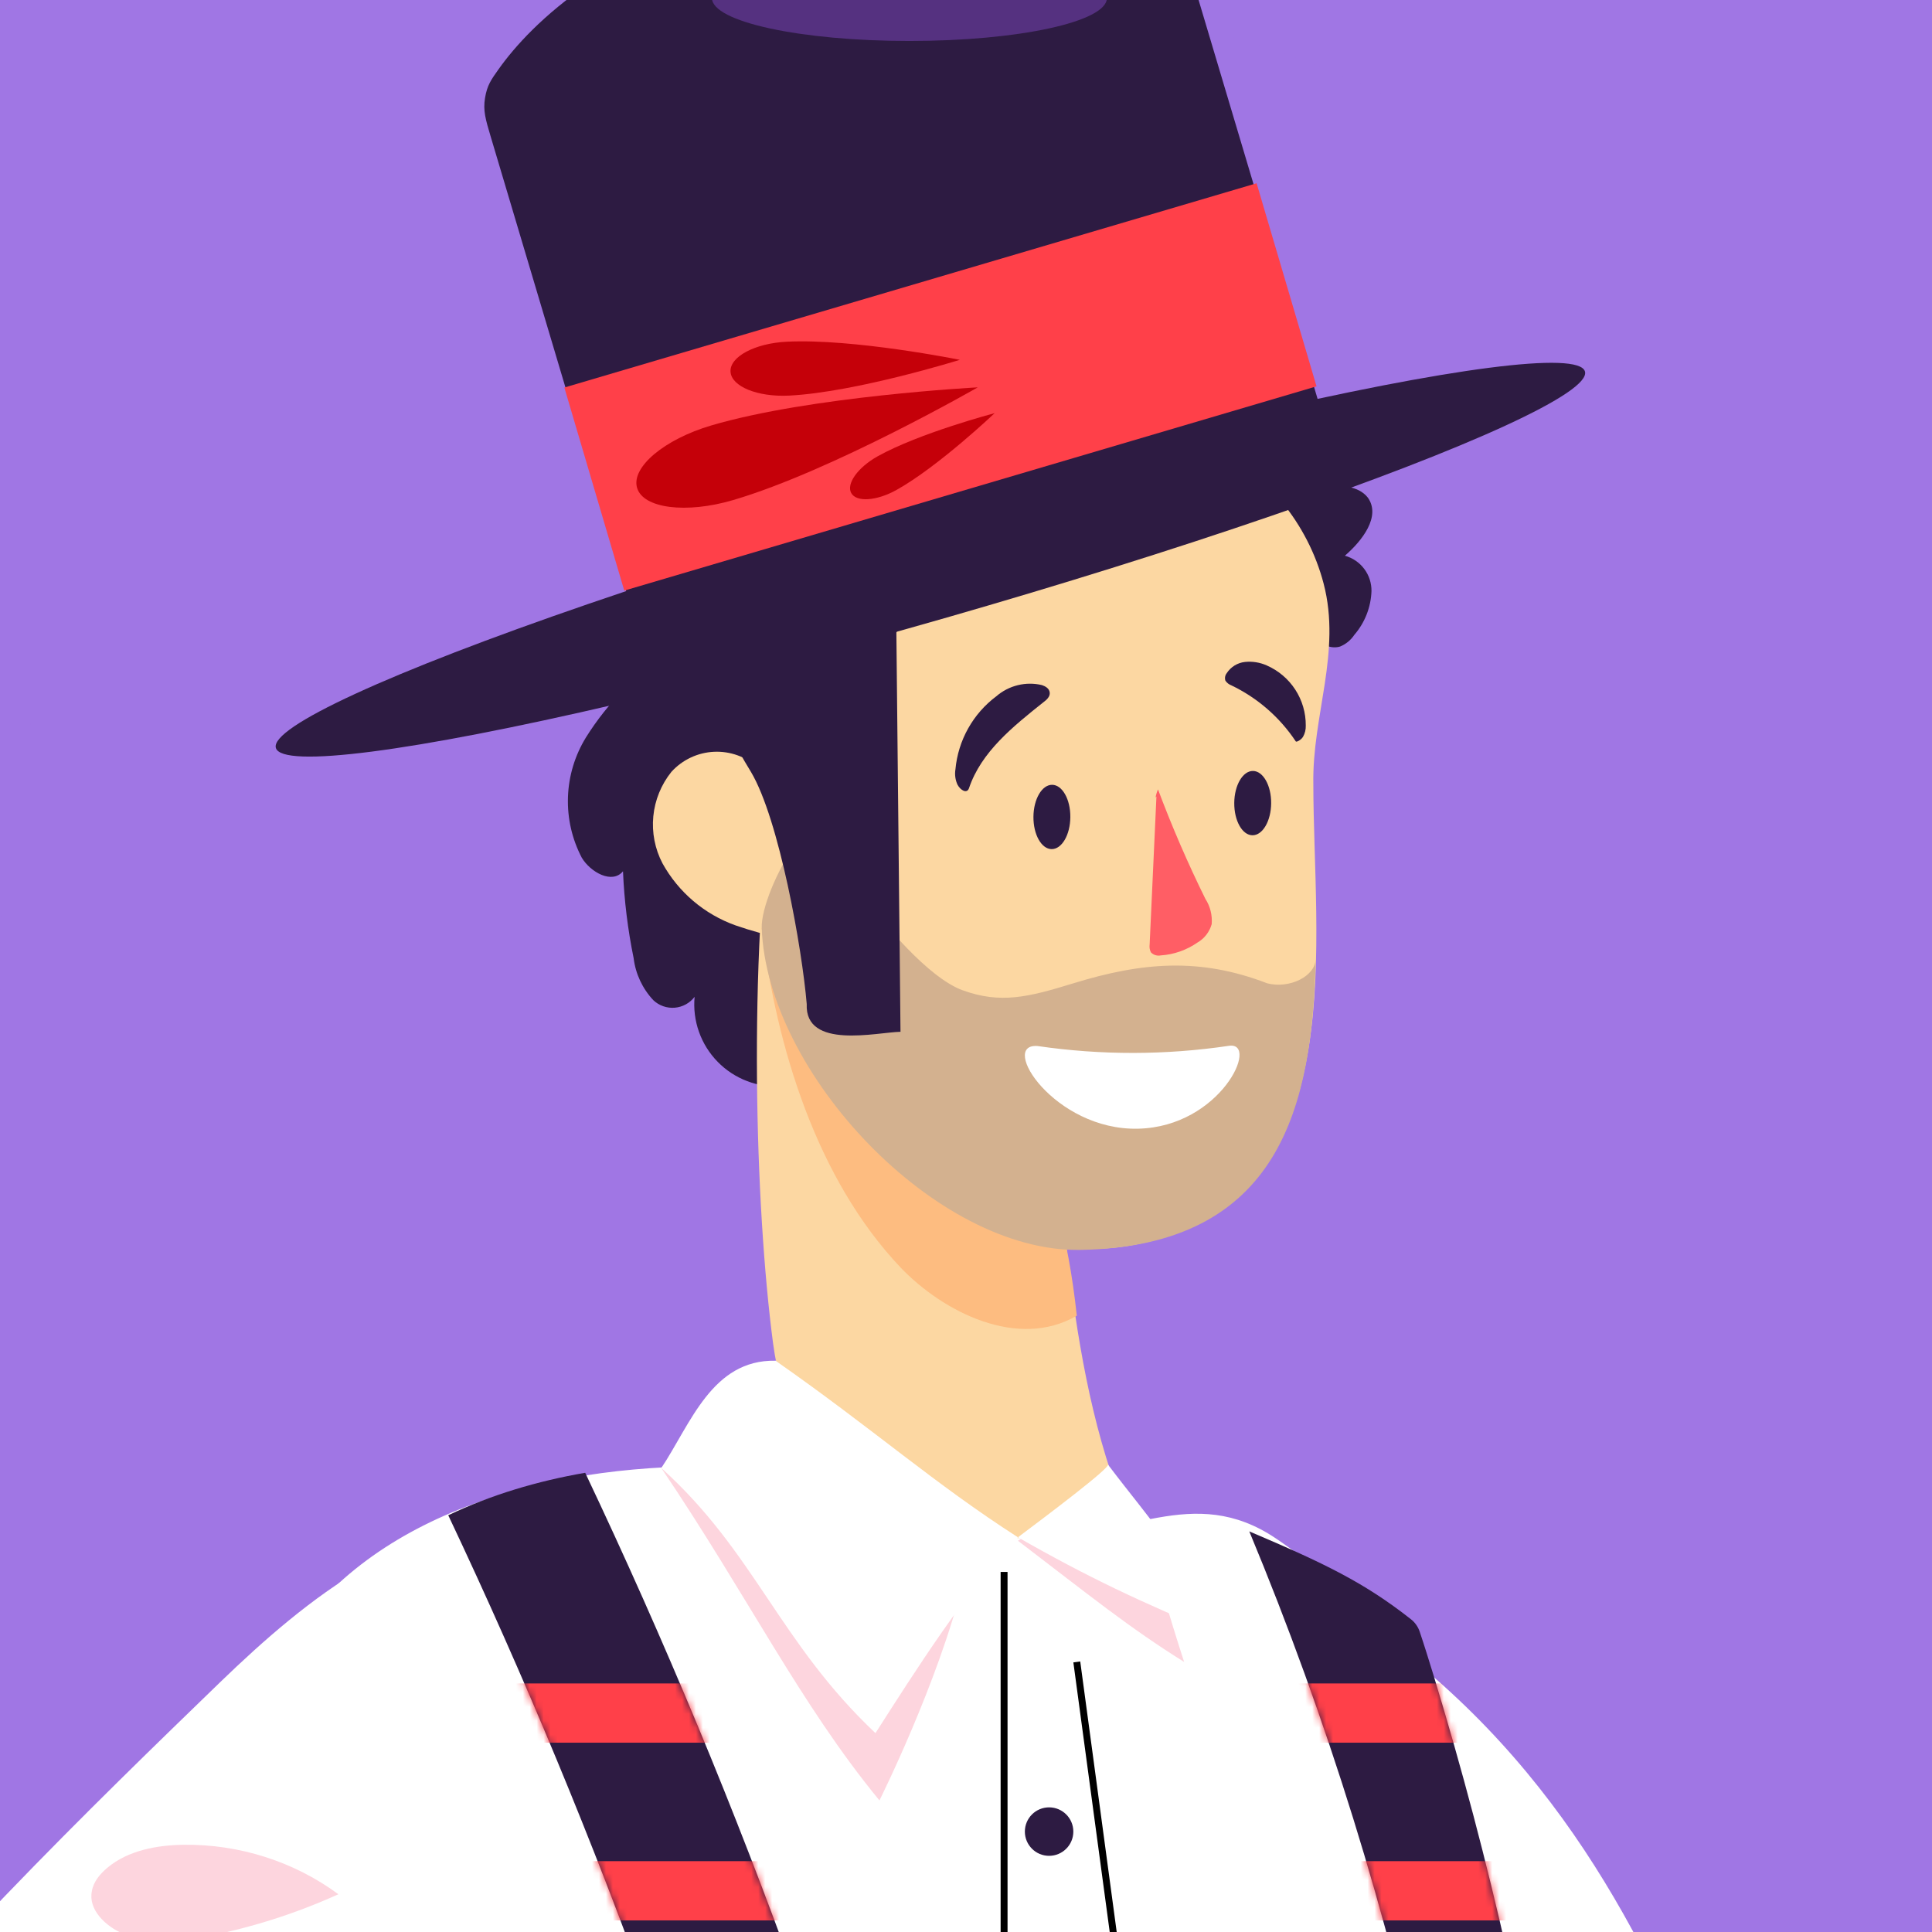<svg width="279" height="279" viewBox="0 0 279 279" fill="none" xmlns="http://www.w3.org/2000/svg">
<rect x="0" y="0" width="279" height="279" fill="#333333" stroke="none"/>
<g clip-path="url(#clip0_2502_30770)">
<rect width="279" height="279" fill="#A076E4"/>
<path d="M139.5 279C216.544 279 279 216.544 279 139.5C279 62.456 216.544 0 139.5 0C62.456 0 0 62.456 0 139.5C0 216.544 62.456 279 139.5 279Z" fill="#A076E4"/>
<path d="M215.648 273.747C220.608 300.529 220.195 345.25 219.368 364.263C221.848 370.462 229.288 379.142 236.728 387.822C235.488 364.263 228.048 296.066 215.648 273.747Z" fill="#FDD5DE"/>
<path fill-rule="evenodd" clip-rule="evenodd" d="M156.579 225.133C157.225 224.904 157.933 225.242 158.162 225.887C169.635 258.254 180.271 291.065 186.026 324.878C191.783 358.695 192.598 393.662 185.53 427.323C185.389 427.993 184.732 428.422 184.062 428.281C183.392 428.141 182.962 427.483 183.103 426.813C190.093 393.524 189.299 358.88 183.582 325.294C177.864 291.702 167.289 259.057 155.825 226.716C155.596 226.07 155.934 225.361 156.579 225.133Z" fill="#2D1B42"/>
<path d="M112.955 156.87C111.239 156.993 109.517 156.74 107.908 156.13C106.3 155.521 104.843 154.568 103.64 153.338C102.436 152.109 101.515 150.633 100.939 149.011C100.364 147.39 100.148 145.663 100.308 143.95C99.967 144.398 99.536 144.77 99.042 145.041C98.548 145.312 98.003 145.477 97.442 145.523C96.881 145.57 96.316 145.498 95.784 145.313C95.253 145.127 94.766 144.832 94.356 144.446C92.783 142.775 91.784 140.647 91.504 138.37C90.658 134.235 90.144 130.039 89.966 125.822C88.404 127.707 85.279 125.971 84.015 123.863C82.602 121.165 81.915 118.148 82.019 115.105C82.123 112.062 83.016 109.098 84.61 106.504C87.815 101.369 92.159 97.041 97.307 93.856C100.173 92.141 102.814 90.075 105.168 87.706C109.806 82.35 110.921 74.29 116.501 69.925C122.751 64.965 131.678 66.825 139.465 68.412C155.82 71.714 174.525 70.947 191.187 70.083C193.493 70.083 196.147 70.083 197.535 71.868C199.445 74.571 196.717 78.093 194.212 80.25C195.328 80.557 196.31 81.225 197.005 82.149C197.701 83.073 198.07 84.202 198.056 85.359C197.975 87.688 197.1 89.919 195.576 91.683C195.074 92.438 194.357 93.025 193.518 93.369C191.881 93.865 190.244 92.65 188.881 91.608C171.844 78.39 112.955 156.87 112.955 156.87Z" fill="#2D1B42"/>
<path d="M119.998 136.458C115.298 136.13 110.661 135.179 106.21 133.631C101.725 132.029 97.977 128.846 95.671 124.678C94.577 122.589 94.116 120.225 94.345 117.877C94.574 115.53 95.483 113.3 96.96 111.461C97.745 110.596 98.692 109.895 99.749 109.398C100.805 108.901 101.949 108.618 103.116 108.565C104.282 108.512 105.447 108.69 106.544 109.089C107.642 109.488 108.649 110.1 109.509 110.89C102.54 103.203 112.073 88.481 118 80C123.927 71.519 125.281 68.558 135.126 65.186C143.672 61.945 152.81 60.559 161.933 61.119C166.391 61.234 170.771 62.309 174.775 64.269C182.816 68.206 188.87 75.603 191.141 84.263C193.742 94.183 189.474 103.361 189.659 113.246C189.659 135.505 195 170.388 168.332 178.641C137 188.337 125.118 153.986 119.998 136.458Z" fill="#FCD7A2"/>
<path d="M111.64 113.325C108.083 138.99 109 174 111.64 194C116.062 227.5 158.5 243 162 217C153 194 153.897 166.171 149.88 148.167C145.916 126.096 116.535 128.01 111.64 113.325Z" fill="#FCD7A2"/>
<path d="M110 134C112.141 151.158 117.875 170.175 130.038 183.027C136.221 189.497 146.996 194.946 155.5 190C150.5 143 123.23 142.365 110 134Z" fill="#FDBC80"/>
<path d="M139.936 113.816C141.696 108.583 146.284 104.913 150.673 101.416C151.145 101.069 151.665 100.598 151.591 100.003C151.517 99.407 150.971 99.11 150.475 98.936C149.327 98.662 148.129 98.665 146.982 98.946C145.835 99.226 144.771 99.775 143.879 100.548C142.213 101.795 140.826 103.377 139.81 105.192C138.793 107.008 138.169 109.016 137.976 111.088C137.849 111.845 137.953 112.623 138.274 113.32C138.696 114.113 139.638 114.684 139.936 113.816Z" fill="#2D1B42"/>
<path d="M187.128 107.073C184.81 103.577 181.587 100.775 177.803 98.964C177.459 98.834 177.164 98.6 176.96 98.294C176.9 98.11 176.887 97.914 176.921 97.724C176.956 97.533 177.038 97.354 177.159 97.203C177.45 96.757 177.837 96.38 178.291 96.101C178.746 95.822 179.257 95.648 179.787 95.591C180.854 95.483 181.931 95.653 182.912 96.087C184.605 96.823 186.044 98.04 187.05 99.588C188.055 101.136 188.583 102.946 188.566 104.792C188.585 105.355 188.448 105.913 188.169 106.404C187.872 106.875 187.227 107.197 187.128 107.073Z" fill="#2D1B42"/>
<path d="M126.119 115.449C124.896 120.453 121.629 124.727 124.5 129C127.393 133.306 134.13 141.229 139 143C144.5 145 148.5 144 155 142C164.96 138.935 173.282 138.252 183 142C186.207 142.825 189.92 141 190 138.5C189.5 159.5 185 180 156 180.5C135.154 180.859 110.729 154.928 110 134C109.844 128.582 118.669 111.917 126.119 115.449Z" fill="#D3B18F"/>
<path d="M70.869 19.753C70.117 17.228 69.741 15.965 70.044 14.141C70.347 12.317 70.905 11.534 72.021 9.967C76.638 3.485 88.273 -8.28 114.755 -15.283C140.065 -21.977 155.522 -19.75 163.018 -17.518C165.092 -16.901 166.128 -16.593 167.56 -15.162C168.993 -13.73 169.407 -12.341 170.236 -9.561L191.59 62.016L92.205 91.347L70.869 19.753Z" fill="#2D1B42"/>
<ellipse cx="134.36" cy="80.827" rx="98.353" ry="8.68" transform="rotate(-16.044 134.36 80.827)" fill="#2D1B42"/>
<rect x="81.497" y="55.964" width="104.231" height="30.577" transform="rotate(-16.44 81.497 55.964)" fill="#FF4049"/>
<path d="M141.197 55.938C141.197 55.938 120.238 67.977 105.889 72.211C99.096 74.215 92.879 73.429 92.001 70.455C91.124 67.481 95.918 63.445 102.711 61.441C117.06 57.207 141.197 55.938 141.197 55.938Z" fill="#C50009"/>
<path d="M138.611 51.963C138.611 51.963 123.632 56.632 113.973 57.128C109.4 57.363 105.604 55.812 105.494 53.664C105.383 51.516 109.001 49.584 113.573 49.349C123.232 48.853 138.611 51.963 138.611 51.963Z" fill="#C50009"/>
<path d="M143.638 59.663C143.638 59.663 135.503 67.386 129.463 70.753C126.604 72.347 123.679 72.55 122.93 71.207C122.181 69.864 123.892 67.483 126.751 65.889C132.791 62.522 143.638 59.663 143.638 59.663Z" fill="#C50009"/>
<ellipse cx="131.331" cy="-0.282" rx="28.519" ry="6.2" fill="#553180"/>
<path d="M129.446 91.353L130.041 149C126.657 149.065 116.209 151.621 116.5 145C115.836 137.059 112.525 118.308 108.441 111.465C106.11 107.572 103.159 102.959 105.118 98.843C105.732 97.641 106.574 96.572 107.598 95.693C112.45 91.329 118.495 88.514 124.957 87.609C125.845 87.355 126.784 87.343 127.678 87.574C128.572 87.805 129.388 88.271 130.041 88.923C131.256 90.188 131 87.574 129.446 91.353Z" fill="#2D1B42"/>
<path d="M85.454 256.385C85.454 273.248 70.574 293.17 63.135 301.023C64.374 303.503 71.814 315.902 80.494 332.022C95.373 305.983 90.413 273.744 85.454 256.385Z" fill="#FDD5DE"/>
<path d="M155.023 224.386C169.259 221.062 184.487 225.643 196.178 233.738C252.738 272.903 247.883 336.617 288.841 386.707C330.744 428.289 377.303 451.929 430.309 480.415C424.652 491.299 420.817 494.723 402.482 511.321C355.396 493.68 300.761 480.204 265.291 442.716C238.496 414.397 224.466 380.167 205.93 346.296C185.417 308.357 160.02 269.713 155.023 224.386Z" fill="white"/>
<path d="M76.305 220.603C59.709 218.467 44.508 230.636 31.783 242.934C-3.789 277.386 -70.44 341.626 -71.976 396.115C-73.42 447.408 -9.042 513.767 19.116 551.4C25.361 561.594 48.681 527.6 53.702 524.077C31.783 488.368 13.027 435.127 -18.31 393.325L53.702 331.063C82.989 301.3 68.81 257.458 76.305 220.603Z" fill="white"/>
<path d="M69.843 441.451C101.99 361.027 49.825 347.47 35.265 281.758C31.461 264.591 33.492 245.444 45.933 231.635C61.063 214.994 88.005 210.182 112.201 212.162C123.029 213.186 137.833 222.085 148.221 222.161C162.632 222.267 172.264 214.097 184.246 222.161C204.866 236.038 212.294 257.297 221.656 278.55C228.68 300.529 244.574 365.742 230.315 452.723C200.709 454.421 162.326 484.166 133.652 477.49C103.408 470.546 67.662 472.368 69.843 441.451Z" fill="white"/>
<path d="M95.5 212C100 206 105 199 112 196.5C115.407 199.628 115.89 201.1 118.413 205.44C124.475 214.312 131.419 222.071 139.058 228.506C135.5 243 127 260 127 260C115.5 246 108 230.5 95.5 212Z" fill="#FDD5DE"/>
<path d="M95.5 212C99.742 205.611 102.821 196.32 112 196.5C126.259 206.481 134.932 214.262 147 222C139.87 229.119 131.929 241.687 126.425 250.281C112.48 237.105 109.075 224.263 95.5 212Z" fill="white"/>
<path d="M160.5 213C167.278 224.978 165.827 224.03 171 240C163 235 157.457 230.485 147 222.5C155.555 216.796 155.597 219.613 160.5 213Z" fill="#FDD5DE"/>
<path d="M160 211.5C166.47 220.055 171.063 224.593 176 236C165 231.5 156.981 227.704 147 222C151 219 160.294 212.011 160 211.5Z" fill="white"/>
<path d="M140.089 515.514C134.354 412.687 108.766 311.933 64.731 218.818C70.886 215.879 77.591 213.879 84.508 212.683C130.244 309.104 156.637 413.445 162.317 519.803C154.858 518.683 147.443 517.253 140.089 515.514Z" fill="#2D1B42"/>
<path d="M180.409 221.147C225.47 329.387 230.301 457.593 192.602 569.351L207.556 571.728C239.819 464.714 239.634 348.931 207.03 241.97C206.386 239.878 205.724 237.729 205.019 235.632C204.781 234.924 204.342 234.299 203.756 233.837C197.03 228.541 191.336 225.791 180.409 221.147Z" fill="#2D1B42"/>
<mask id="mask0_2502_30770" style="mask-type:alpha" maskUnits="userSpaceOnUse" x="64" y="194" width="168" height="378">
<path d="M192.6 569.35C233.391 448.425 224.391 308.244 168.509 194.936C170.254 196.09 171.946 197.191 173.58 198.254C182.645 204.153 189.954 208.91 194.941 215.336C200.827 222.921 204.121 232.515 207.028 241.969C239.633 348.93 239.818 464.713 207.554 571.727L192.6 569.35Z" fill="#2D1B42"/>
<path d="M64.731 218.816C108.766 311.931 134.354 412.685 140.089 515.512C147.443 517.251 154.859 518.681 162.317 519.801C156.637 413.444 130.244 309.103 84.508 212.682C77.591 213.878 70.886 215.878 64.731 218.816Z" fill="#2D1B42"/>
</mask>
<g mask="url(#mask0_2502_30770)">
<rect x="-20.648" y="243.107" width="404.959" height="8.555" fill="#FF4049"/>
<rect x="-20.648" y="268.771" width="404.959" height="8.555" fill="#FF4049"/>
</g>
<circle cx="151.5" cy="264.5" r="3.5" fill="#2D1B42"/>
<path d="M48.868 273.548C42.463 268.821 34.544 266.307 26.537 266.404C22.682 266.45 18.479 267.213 15.485 269.74C14.486 270.583 13.492 271.722 13.271 273.089C12.71 275.765 15.231 278.167 17.794 279.263C21.61 280.818 25.816 280.352 29.841 279.651C36.054 278.389 42.26 276.535 48.868 273.548Z" fill="#FDD5DE"/>
<path d="M50.788 280.227C44.759 282.021 38.914 284.345 33.374 287.26C26.477 290.843 19.652 295.493 16.595 302.707C15.615 305.032 15.054 307.709 16.269 310.067C17.607 312.779 21.06 313.864 23.965 313.651C28.648 313.417 32.944 310.636 36.106 307.158C39.267 303.679 41.469 299.441 43.672 295.202C46.222 290.248 48.657 285.533 50.788 280.227Z" fill="#FDD5DE"/>
<path d="M155.5 240L161.5 284.5H145V227" stroke="black"/>
<path d="M149.239 117.957C149.22 120.522 150.397 122.61 151.868 122.621C153.339 122.632 154.548 120.562 154.567 117.997C154.587 115.433 153.409 113.344 151.939 113.334C150.468 113.323 149.258 115.393 149.239 117.957Z" fill="#2D1B42"/>
<path d="M178.239 115.957C178.22 118.522 179.397 120.61 180.868 120.621C182.339 120.632 183.548 118.562 183.567 115.997C183.587 113.433 182.409 111.344 180.939 111.334C179.468 111.323 178.258 113.393 178.239 115.957Z" fill="#2D1B42"/>
<path d="M167.002 115.008C166.68 122.142 166.34 129.276 166.019 136.409C165.964 136.796 166.03 137.191 166.208 137.536C166.391 137.72 166.613 137.856 166.856 137.931C167.1 138.007 167.357 138.02 167.606 137.971C169.517 137.851 171.363 137.203 172.956 136.093C173.932 135.526 174.657 134.583 174.979 133.465C175.089 132.173 174.769 130.882 174.071 129.809C171.533 124.665 169.249 119.389 167.228 114C166.907 114.711 166.794 115.482 167.002 115.008Z" fill="#FF5E65"/>
<path d="M149.848 151.059C159.003 152.397 168.348 152.384 177.499 151.022C181.922 150.416 176.285 162.726 164.343 162.996C152.268 163.268 144.18 150.599 149.848 151.059Z" fill="white"/>
</g>
<defs>
<clipPath id="clip0_2502_30770">
<rect width="279" height="279" fill="white"/>
</clipPath>
</defs>
</svg>
